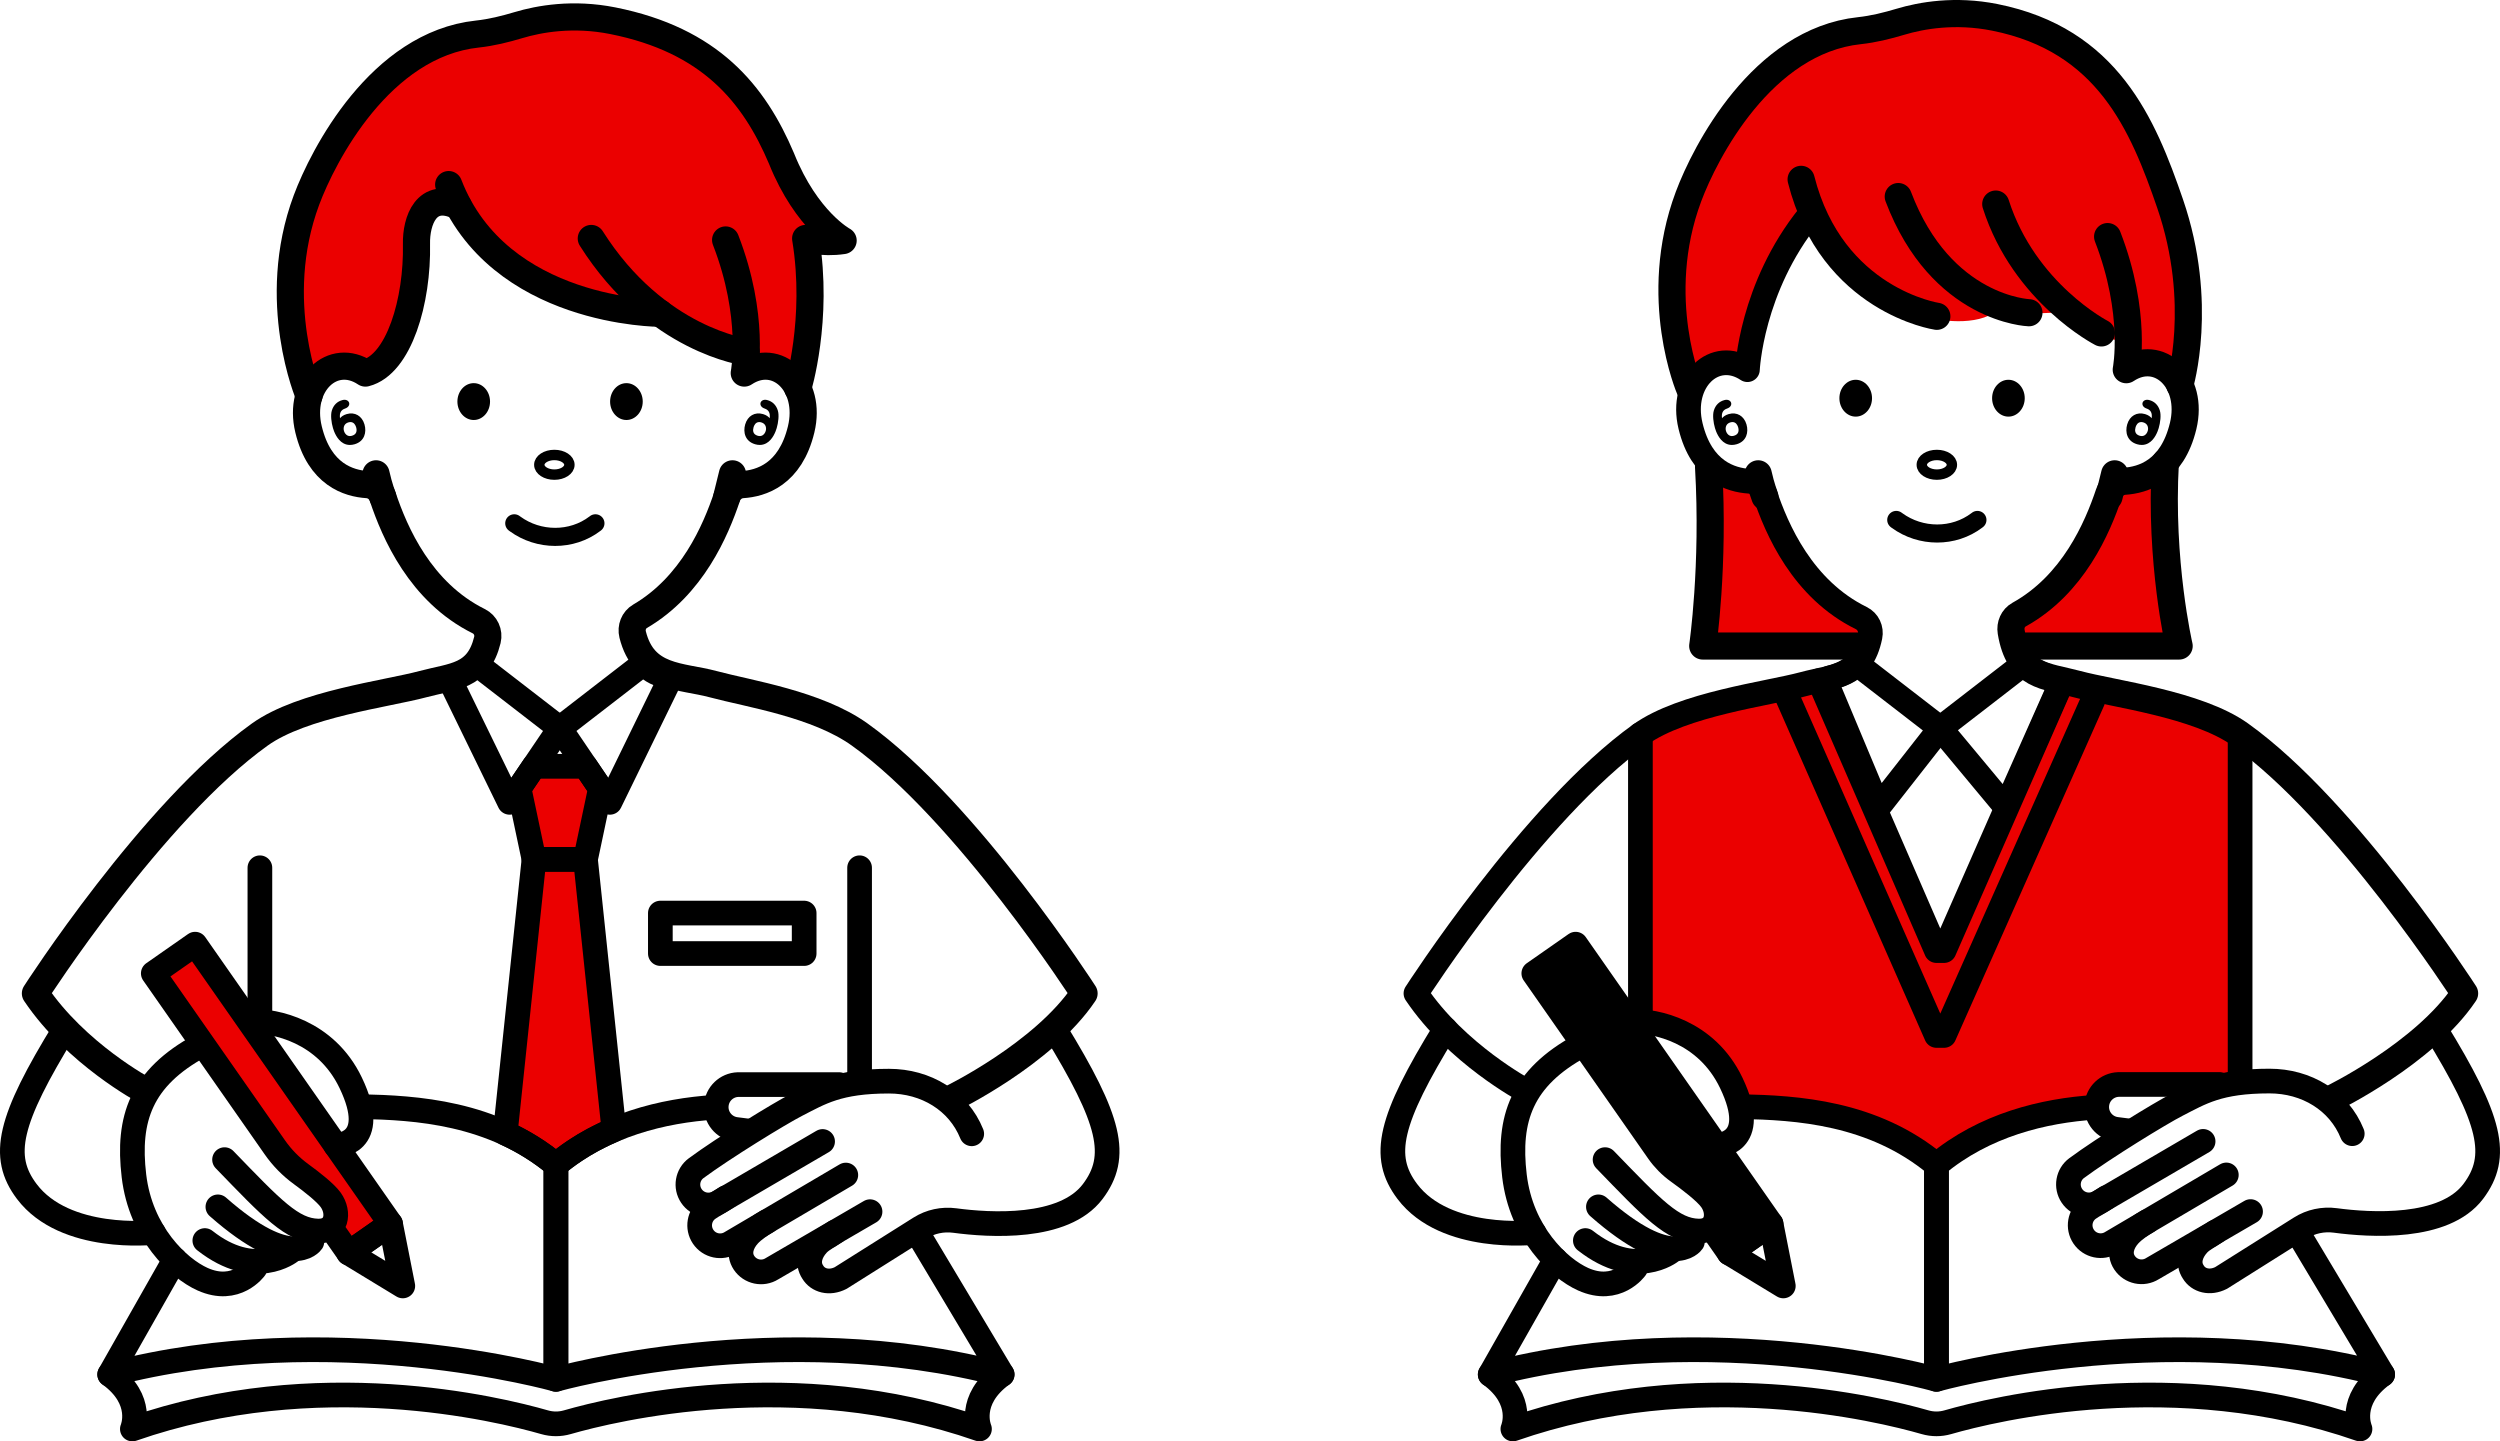 <?xml version="1.0" encoding="UTF-8"?><svg id="b" xmlns="http://www.w3.org/2000/svg" viewBox="0 0 379.671 218.893"><defs><style>.d{stroke-width:2.748px;}.d,.e,.f,.g{fill:none;stroke:#000;stroke-linecap:round;stroke-linejoin:round;}.h,.i{stroke-width:0px;}.e{stroke-width:3.748px;}.f{stroke-width:1.579px;}.g{stroke-width:4.123px;}.i{fill:#eb0000;}</style></defs><g id="c"><polygon class="i" points="77.222 4.247 65.047 7.397 53.903 17.128 45.731 32.809 44.088 47.573 46.548 59.066 50.936 55.793 56.728 56.156 59.894 52.76 61.704 48.548 62.867 43.316 63.362 35.264 65.271 31.325 69.167 30.365 76.138 39.185 84.263 44.087 92.959 46.737 100.24 47.573 107.557 51.742 113.32 53.475 113.029 56.656 117.173 55.695 121.158 58.997 123.608 49.723 122.354 36.214 127.536 36.215 120.562 28.032 115.008 17.073 104.338 7.11 97.159 4.154 90.427 2.746 82.128 3.023 77.222 4.247"/><polygon class="i" points="80.554 116.376 89.176 116.376 91.496 120.188 88.991 131.23 93.35 171.537 84.427 176.906 76.081 171.799 80.817 129.671 79.383 118.911 80.554 116.376"/><polygon class="i" points="30.04 143.032 23.28 148.191 43.483 176.741 48.839 180.781 50.99 182.984 50.99 185.48 50.99 187.486 52.956 190.3 58.999 185.419 30.04 143.032"/><path class="e" d="m26.553,191.293l-9.893,17.444c33.739-8.87,67.767.743,67.767.743v-32.574c-9.634-8.031-21.337-8.667-29.601-8.847"/><path class="e" d="m139.17,186.961l13.024,21.776c-33.739-8.87-67.767.743-67.767.743v-32.574c7.296-6.083,16.285-8.24,24.089-8.743"/><path class="e" d="m152.194,208.737c-5.358,3.902-3.443,8.282-3.443,8.282-27.992-9.767-55.556-3.055-62.601-1.027-1.132.326-2.315.326-3.447,0-7.045-2.029-34.608-8.741-62.601,1.027,0,0,1.915-4.38-3.443-8.282"/><path class="e" d="m9.835,156.306C1.336,170.14.038,175.602,4.066,180.945c5.818,7.718,19.214,6.232,19.214,6.232"/><path class="e" d="m30.417,158.823c-8.999,4.885-11.103,11.091-10.075,19.756,1.028,8.664,6.744,14.035,10.415,15.687,5.143,2.314,7.972-1.672,7.972-1.672"/><path class="e" d="m31.107,188.4c7.622,5.991,13.03,1.647,13.03,1.647"/><path class="e" d="m33.089,183.283c11.232,9.885,14.274,5.307,14.274,5.307"/><polygon class="e" points="61.172 195.294 59.308 185.861 52.956 190.3 61.172 195.294"/><path class="e" d="m38.317,155.115c3.329-.1,11.151,1.41,14.944,9.332,4.552,9.507-2.271,9.507-2.271,9.507"/><path class="e" d="m34.102,176.111c7.256,7.499,10.282,10.766,14.199,10.849,2.901.062,3.305-2.799,1.927-4.728-.785-1.099-2.864-2.728-4.509-3.926-1.54-1.122-2.881-2.488-3.972-4.049l-18.467-26.431,6.352-4.438,29.676,42.474-6.352,4.438-2.442-3.495"/><path class="d" d="m90.427,79.474c-.025.02-.05.039-.076.058-3.533,2.689-8.54,2.646-12.129.032-.041-.03-.082-.06-.122-.09"/><ellipse class="h" cx="71.943" cy="60.986" rx="2.478" ry="2.798"/><ellipse class="h" cx="95.133" cy="60.986" rx="2.478" ry="2.798"/><path class="g" d="m57.106,71.96c.445,2.017,1.016,3.488,1.016,3.488"/><path class="g" d="m111.24,71.96c-.412,1.669-.861,3.488-.861,3.488"/><path class="e" d="m160.179,156.322c8.5,13.835,9.797,19.296,5.769,24.639-4.4,5.837-15.701,5.104-20.948,4.4-1.843-.247-3.71.152-5.283,1.143l-12.052,7.59c-1.719.871-3.448.404-4.229-.896h0c-.925-1.377-.398-2.997.725-4.219.696-.758,1.793-1.243,2.645-1.867"/><path class="e" d="m124.926,173.355l-15.695,9.168c-1.42.894-3.294.497-4.229-.896h0c-.925-1.377-.609-3.233.725-4.219,4.092-3.026,12.653-8.297,15.272-9.634,3.542-1.808,6.265-3.58,14.005-3.58,5.622,0,10.547,2.985,12.571,7.994"/><path class="e" d="m110.227,181.896c-.853.625-2.044,1.208-2.717,1.706-1.334.986-1.649,2.842-.725,4.219h0c.935,1.393,2.809,1.79,4.229.896l17.438-10.266"/><path class="e" d="m116.493,185.491c-.972.572-2.071,1.32-2.768,2.078-1.122,1.222-1.649,2.842-.725,4.219h0c.935,1.393,2.809,1.79,4.229.896l14.902-8.669"/><path class="e" d="m127.433,164.715l-15.371.002c-1.738.064-3.152,1.422-3.285,3.156h0c-.14,1.818,1.171,3.426,2.979,3.656l1.763.224"/><path class="g" d="m68.139,28.032c7.532,19.584,32.101,19.542,32.101,19.542"/><path class="g" d="m89.798,36.215c9.819,15.528,23.522,17.261,23.522,17.261"/><path class="e" d="m72.278,100.768c-1.078,1.194-2.483,1.759-4.101,2.187h0s9.216,18.895,9.216,18.895l7.614-11.245-12.729-9.836Z"/><path class="e" d="m97.736,100.768c1.078,1.194,2.483,1.759,4.101,2.187h0s-9.216,18.895-9.216,18.895l-7.614-11.245,12.729-9.836Z"/><polygon class="e" points="88.915 116.376 85.007 116.376 81.099 116.376 78.824 119.736 81.099 130.509 85.007 130.509 88.915 130.509 91.19 119.736 88.915 116.376"/><path class="e" d="m84.427,176.906c2.747-2.29,5.733-4.023,8.806-5.321l-4.319-41.076h-7.816l-4.371,41.578c2.64,1.202,5.238,2.766,7.7,4.819Z"/><line class="e" x1="39.469" y1="131.785" x2="39.469" y2="155.11"/><line class="e" x1="130.545" y1="131.785" x2="130.545" y2="163.003"/><rect class="e" x="100.287" y="138.668" width="21.839" height="6.148"/><path class="g" d="m46.934,60.077s-6.138-14.303-.386-29.712c2.513-6.733,11.171-23.619,25.95-25.195,2.126-.227,4.208-.746,6.256-1.36,3.13-.939,8.253-1.87,14.305-.663,14.801,2.953,21.44,11.043,25.643,20.964h-.002c3.807,9.464,9.344,12.422,9.344,12.422-3.285.487-5.692-.318-5.692-.318h0c2.024,12.319-1.196,22.783-1.196,22.783"/><ellipse class="f" cx="84.189" cy="70.588" rx="2.286" ry="1.493"/><path class="g" d="m69.622,31.325c-4.857-2.35-6.443,2.228-6.372,5.71.176,8.661-2.653,18.325-7.752,19.622-4.975-3.317-10.299,1.685-8.64,8.553,1.666,6.9,6.128,8.204,8.906,8.388,1.088.072,2.009.809,2.355,1.843,1.82,5.439,5.717,14.499,14.583,18.897,1.051.521,1.595,1.709,1.316,2.849-1.387,5.659-5.204,5.481-9.784,6.711-5.527,1.484-18.289,3.017-24.765,7.643-16.285,11.632-34.091,39.328-34.091,39.328,6.174,9.195,16.587,14.734,16.587,14.734"/><path class="g" d="m110.197,36.443c4.523,11.668,2.832,20.214,2.832,20.214,4.975-3.317,10.299,1.685,8.64,8.553-1.667,6.903-6.132,8.205-8.911,8.388-1.087.072-2.006.811-2.352,1.844-1.722,5.147-5.305,13.535-13.197,18.148-.956.559-1.397,1.701-1.129,2.776,1.688,6.763,7.334,6.225,12.197,7.531,5.527,1.484,15.791,3.017,22.267,7.643,16.285,11.632,34.091,39.328,34.091,39.328-6.174,9.195-20.178,15.975-20.178,15.975"/><path class="h" d="m55.355,64.458c-.378-1.301-1.468-1.932-2.708-1.571-.533.156-.826.41-1.01.63-.107-.79.139-1.26.762-1.468.551-.184.709-.585.622-.88-.091-.31-.473-.554-.999-.414-.809.207-1.371.758-1.625,1.592-.217.694-.071,1.84.172,2.667.149.514.603,1.768,1.588,2.309.305.168.634.251.985.251.229,0,.467-.036.714-.107,1.513-.442,1.843-1.829,1.499-3.008Zm-3.05.147c.122-.223.327-.377.609-.459.113-.034.216-.048.31-.048.561,0,.783.526.859.781.135.469.138,1.075-.628,1.298-.265.078-.508.061-.712-.052-.229-.126-.418-.378-.505-.675-.088-.297-.062-.605.068-.845Z"/><path class="h" d="m114.669,67.466c.246.071.484.107.714.107.35,0,.68-.084.985-.251.986-.54,1.44-1.795,1.588-2.309.243-.827.389-1.973.172-2.667-.254-.834-.816-1.385-1.625-1.592-.526-.14-.908.104-.999.414-.087.295.071.697.622.88.623.208.87.678.762,1.468-.184-.22-.477-.474-1.01-.63-1.241-.361-2.33.27-2.708,1.571-.344,1.179-.013,2.567,1.499,3.008Zm1.619-2.016c-.087.296-.276.548-.505.675-.205.113-.448.131-.712.052-.766-.223-.764-.829-.628-1.298.076-.255.298-.781.859-.781.094,0,.196.015.31.048.282.082.487.236.609.459.131.24.156.548.068.845Z"/><polygon class="i" points="294.664 145.018 313.18 103.357 329.799 106.858 340.202 111.54 340.202 163.003 332.535 165.602 320.248 164.532 319.093 166.089 318.434 167.856 307.96 169.833 294.084 176.906 281.042 170.125 264.483 168.059 262.141 163.003 257.615 158.144 249.126 155.11 249.126 111.54 257.02 107.67 268.182 104.761 277.223 103.357 294.664 145.018"/><path class="i" d="m274.465,31.98l-7.103,10.226-2.624,13.939-5.156-.638-3.408,4.059.346,6.584,6.045,6.481,4.099,1.208,4.955,10.318,11.026,10.002-.413,3.949h-24.284l.874-10.38-.234-9.81-.577-7.714-3.097-7.62-.121-7.316-1.465-15.795,8.456-20.988,8.237-8.908,9.787-4.614,4.899-.411,11.745-2.491,14.439,2.614,8.727,7.805,7.522,13.509,5.202,14.787-1.125,16.948-1.32,9.891-1.751,5.378.771,16.775,1.385,8.34h-24.284s-.405-4.002-.405-4.002l7.507-6.789,4.394-7.82,2.763-7.387,3.321,1.251,4.19-2.915,3.913-7.105-2.637-7.288-4.651-.836-2.144.928.014-4.405-3.783-.509-3.813-3.195-.893-.698s-4.508.41-6.304.155-4.172-.367-4.172-.367c-3.032,2.551-9.239,1.561-10.803.909-1.564-.652-9.318-4.689-9.318-4.689l-5.576-5.71-3.156-5.657Z"/><polygon class="h" points="239.29 143.388 232.937 147.826 252.203 176.111 258.495 180.78 260.647 184.052 260.172 186.805 262.158 189.648 268.352 184.984 239.29 143.388"/><path class="e" d="m236.21,191.293l-9.893,17.444c33.739-8.87,67.767.743,67.767.743v-32.574c-9.634-8.031-21.337-8.667-29.601-8.847"/><path class="e" d="m348.828,186.961l13.024,21.776c-33.739-8.87-67.767.743-67.767.743v-32.574c7.296-6.083,16.285-8.24,24.089-8.743"/><path class="e" d="m361.851,208.737c-5.358,3.902-3.443,8.282-3.443,8.282-27.992-9.767-55.556-3.055-62.601-1.027-1.132.326-2.315.326-3.447,0-7.045-2.029-34.608-8.741-62.601,1.027,0,0,1.915-4.38-3.443-8.282"/><path class="g" d="m273.533,27.238c4.669,18.451,20.612,20.798,20.612,20.798"/><path class="g" d="m288.286,29.853c6.497,17.188,19.846,17.641,19.846,17.641"/><path class="g" d="m303.092,30.992c4.349,13.564,16.049,19.569,16.049,19.569"/><path class="g" d="m256.61,59.045s-5.933-13.783-.18-29.192c2.513-6.733,11.171-23.619,25.95-25.195,2.126-.227,4.208-.746,6.256-1.36,3.13-.939,8.253-1.87,14.305-.663,17.137,3.419,22.494,16.253,26.635,28.314,5.209,15.171,1.464,27.537,1.464,27.537"/><path class="e" d="m231.623,165.602s-10.413-5.539-16.587-14.734c0,0,17.806-27.696,34.091-39.328,6.476-4.626,19.238-6.159,24.765-7.643,4.731-1.271,8.814-.994,10.109-7.238.234-1.129-.297-2.283-1.332-2.791-8.926-4.382-12.843-13.482-14.668-18.939-.346-1.034-1.267-1.771-2.355-1.843-2.779-.184-7.24-1.488-8.906-8.388-1.659-6.868,3.666-11.87,8.64-8.553,0,0,.531-12.432,9.39-23.417"/><path class="g" d="m259.477,70.907c.88,15.128-.887,27.201-.887,27.201h24.284"/><path class="g" d="m328.848,70.204c-.88,15.128,2.096,27.904,2.096,27.904h-24.284"/><path class="e" d="m219.493,156.306c-8.5,13.835-9.797,19.296-5.769,24.639,5.818,7.718,19.214,6.232,19.214,6.232"/><path class="e" d="m240.074,158.823c-8.999,4.885-11.103,11.091-10.075,19.756,1.028,8.664,6.744,14.035,10.415,15.687,5.143,2.314,7.972-1.672,7.972-1.672"/><path class="e" d="m240.764,188.4c7.622,5.991,13.03,1.647,13.03,1.647"/><path class="e" d="m242.746,183.283c11.232,9.885,14.274,5.307,14.274,5.307"/><polygon class="e" points="270.829 195.294 268.966 185.861 262.613 190.3 270.829 195.294"/><path class="e" d="m247.974,155.115c3.329-.1,11.151,1.41,14.944,9.332,4.552,9.507-2.271,9.507-2.271,9.507"/><path class="e" d="m243.759,176.111c7.256,7.499,10.282,10.766,14.199,10.849,2.901.062,3.305-2.799,1.927-4.728-.869-1.217-3.327-3.084-5.022-4.297-1.18-.844-2.203-1.881-3.034-3.07l-18.892-27.039,6.352-4.438,29.676,42.474-6.352,4.438-2.442-3.495"/><line class="e" x1="249.126" y1="111.54" x2="249.126" y2="155.11"/><line class="e" x1="340.202" y1="111.54" x2="340.202" y2="163.003"/><polyline class="e" points="313.036 103.828 295.244 144.364 294.084 144.364 276.274 103.357"/><polyline class="e" points="317.826 106.417 295.244 157.254 294.084 157.254 271.483 105.946"/><path class="e" d="m369.836,156.306c8.5,13.835,9.797,19.296,5.769,24.639-4.4,5.837-15.701,5.104-20.948,4.4-1.843-.247-3.71.152-5.283,1.143l-12.052,7.59c-1.719.871-3.448.404-4.229-.896h0c-.925-1.377-.398-2.997.725-4.219.696-.758,1.793-1.243,2.645-1.867"/><path class="e" d="m334.583,173.339l-15.695,9.168c-1.42.894-3.294.497-4.229-.896h0c-.925-1.377-.609-3.233.725-4.219,4.092-3.026,12.653-8.297,15.272-9.634,3.542-1.808,6.265-3.58,14.005-3.58,5.622,0,10.547,2.985,12.571,7.994"/><path class="e" d="m319.884,181.88c-.853.625-2.044,1.208-2.717,1.706-1.334.986-1.649,2.842-.725,4.219h0c.935,1.393,2.809,1.79,4.229.896l17.438-10.266"/><path class="e" d="m326.15,185.474c-.972.572-2.071,1.32-2.768,2.078-1.122,1.222-1.649,2.842-.725,4.219h0c.935,1.393,2.809,1.79,4.229.896l14.902-8.669"/><path class="e" d="m337.09,164.698l-15.371.002c-1.738.064-3.152,1.422-3.285,3.156h0c-.14,1.818,1.171,3.426,2.979,3.656l1.763.224"/><path class="d" d="m300.308,78.962c-.025.02-.05.039-.076.058-3.533,2.689-8.54,2.646-12.129.032-.041-.03-.082-.06-.122-.09"/><ellipse class="h" cx="281.824" cy="60.474" rx="2.478" ry="2.798"/><ellipse class="h" cx="305.015" cy="60.474" rx="2.478" ry="2.798"/><path class="e" d="m281.935,100.768c-1.078,1.194-2.483,1.759-4.101,2.187l-.611.402,8.05,19.23,9.391-11.982-12.729-9.836Z"/><path class="e" d="m307.393,100.768c1.078,1.194,4.17,2.161,5.787,2.589l-8.547,19.23-9.97-11.982,12.729-9.836Z"/><path class="g" d="m320.079,35.931c4.523,11.668,2.832,20.214,2.832,20.214,4.975-3.317,10.299,1.685,8.64,8.553-1.667,6.902-6.131,8.205-8.909,8.388-1.087.072-2.007.811-2.352,1.844-1.755,5.245-5.442,13.856-13.652,18.408-.919.509-1.377,1.567-1.206,2.603,1.133,6.871,5.13,6.647,10.007,7.957,5.527,1.484,18.289,3.017,24.765,7.643,16.285,11.632,34.091,39.328,34.091,39.328-6.174,9.195-20.178,15.975-20.178,15.975"/><ellipse class="f" cx="294.145" cy="70.588" rx="2.286" ry="1.493"/><path class="g" d="m267.017,71.96c.445,2.017,1.016,3.488,1.016,3.488"/><path class="g" d="m321.151,71.96c-.412,1.669-.861,3.488-.861,3.488"/><path class="h" d="m265.237,64.458c-.378-1.301-1.468-1.932-2.708-1.571-.533.156-.826.41-1.01.63-.107-.79.139-1.26.762-1.468.551-.184.709-.585.622-.88-.091-.31-.473-.554-.999-.414-.809.207-1.371.758-1.625,1.592-.217.694-.071,1.84.172,2.667.149.514.603,1.768,1.588,2.309.305.168.634.251.985.251.229,0,.467-.036.714-.107,1.513-.442,1.843-1.829,1.499-3.008Zm-3.05.147c.122-.223.327-.377.609-.459.113-.034.216-.048.31-.048.561,0,.783.526.859.781.135.469.138,1.075-.628,1.298-.265.078-.508.061-.712-.052-.229-.126-.418-.378-.505-.675-.088-.297-.062-.605.068-.845Z"/><path class="h" d="m324.552,67.466c.246.071.484.107.714.107.35,0,.68-.084.985-.251.986-.54,1.44-1.795,1.588-2.309.243-.827.389-1.973.172-2.667-.254-.834-.816-1.385-1.625-1.592-.526-.14-.908.104-.999.414-.087.295.071.697.622.88.623.208.87.678.762,1.468-.184-.22-.477-.474-1.01-.63-1.241-.361-2.33.27-2.708,1.571-.344,1.179-.013,2.567,1.499,3.008Zm1.619-2.016c-.087.296-.276.548-.505.675-.205.113-.448.131-.712.052-.766-.223-.764-.829-.628-1.298.076-.255.298-.781.859-.781.094,0,.196.015.31.048.282.082.487.236.609.459.131.24.156.548.068.845Z"/></g></svg>